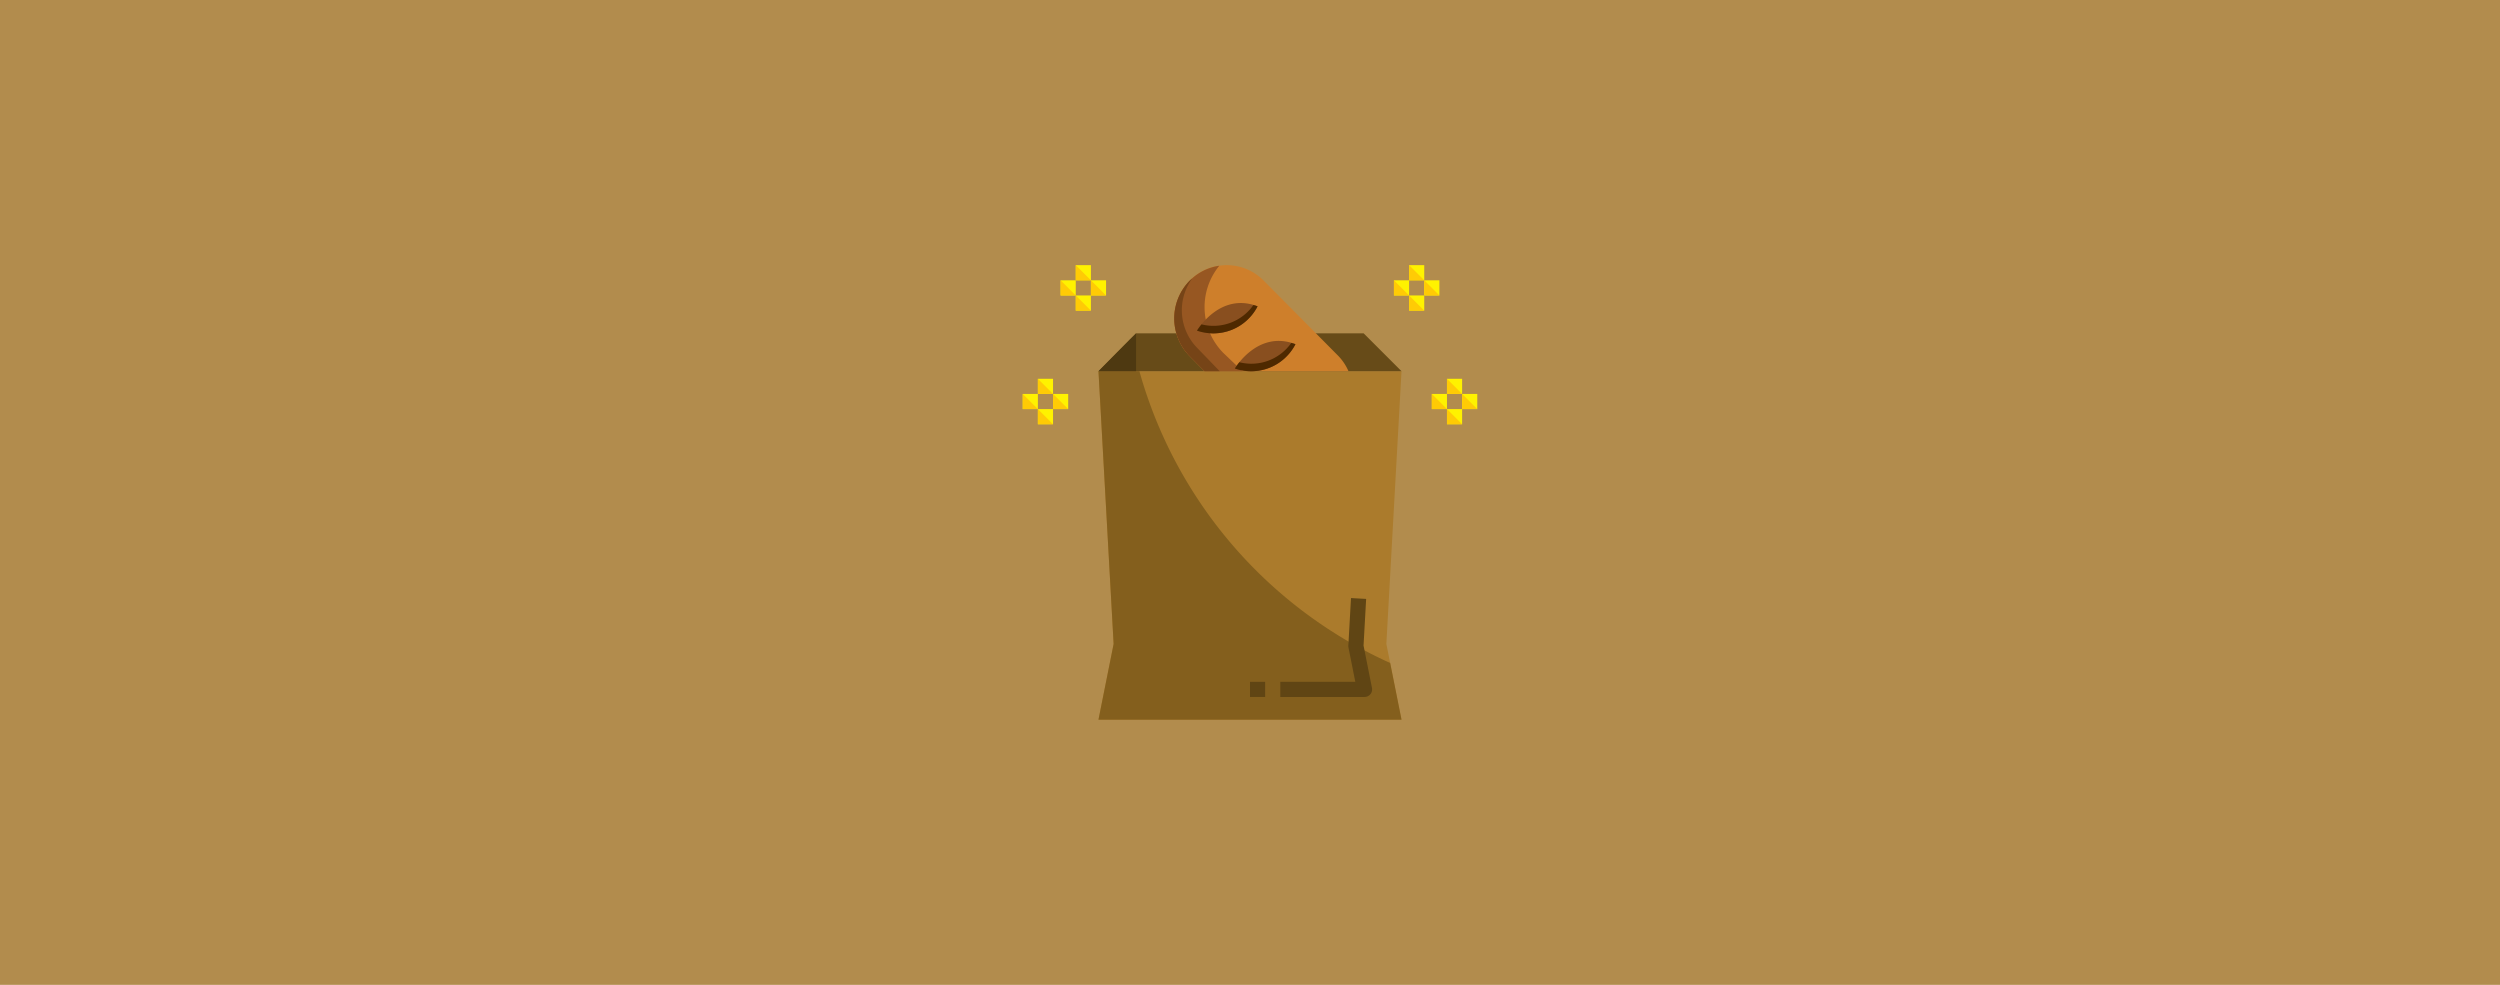 <svg xmlns="http://www.w3.org/2000/svg" width="330" height="130" viewBox="0 0 330 130">
  <g id="Groupe_3513" data-name="Groupe 3513" transform="translate(16798 -4810)">
    <rect id="Rectangle_3249" data-name="Rectangle 3249" width="330" height="130" transform="translate(-16798 4810)" fill="#b28c4d"/>
    <g id="ab2adbb9b0200159409147ea164e5d8e" transform="translate(-16665 4843)">
      <path id="Tracé_5885" data-name="Tracé 5885" d="M14,52,12,62H52L50,52l2-36H12Z" fill="#ab7b2c"/>
      <path id="Tracé_5886" data-name="Tracé 5886" d="M17.4,16H12l2,36L12,62H52l-1.5-7.487A59.987,59.987,0,0,1,17.4,16Z" fill="#845f1d"/>
      <path id="Tracé_5887" data-name="Tracé 5887" d="M12,16l4.963-5H47l5,5Z" fill="#674b18"/>
      <rect id="Rectangle_3268" data-name="Rectangle 3268" width="2" height="2" transform="translate(32 57)" fill="#604514"/>
      <path id="Tracé_5888" data-name="Tracé 5888" d="M47.121,59H36V57h9.9L45,52.482a1.017,1.017,0,0,1-.019-.252l.35-6.286,2,.112-.343,6.159L48.1,57.8a1,1,0,0,1-.98,1.2Z" fill="#604514"/>
      <path id="Tracé_5889" data-name="Tracé 5889" d="M26,16l-1.97-2a7.1,7.1,0,0,1,0-9.941h0a6.853,6.853,0,0,1,9.794,0L43.676,14A6.808,6.808,0,0,1,45,16Z" fill="#ce7f2b"/>
      <path id="Tracé_5890" data-name="Tracé 5890" d="M31,16l-2.537-2.429a8.628,8.628,0,0,1-.515-11.493,6.851,6.851,0,0,0-3.919,1.981,7.1,7.1,0,0,0,0,9.941L26,16Z" fill="#975722"/>
      <path id="Tracé_5891" data-name="Tracé 5891" d="M25.029,12.922a7.1,7.1,0,0,1-.655-9.16c-.114.1-.237.187-.345.3a7.1,7.1,0,0,0,0,9.941L26,16h2Z" fill="#764417"/>
      <path id="Tracé_5892" data-name="Tracé 5892" d="M38,12.435a6.571,6.571,0,0,1-8,3.209S33.015,10.5,38,12.435Z" fill="#894f1f"/>
      <path id="Tracé_5893" data-name="Tracé 5893" d="M30.6,14.814a7.877,7.877,0,0,0-.6.83,6.571,6.571,0,0,0,8-3.209c-.188-.073-.368-.118-.551-.171a6.43,6.43,0,0,1-6.849,2.55Z" fill="#4e2900"/>
      <path id="Tracé_5894" data-name="Tracé 5894" d="M33,7.435a6.571,6.571,0,0,1-8,3.209S28.015,5.5,33,7.435Z" fill="#894f1f"/>
      <path id="Tracé_5895" data-name="Tracé 5895" d="M25.6,9.814a7.877,7.877,0,0,0-.6.83,6.571,6.571,0,0,0,8-3.209c-.188-.073-.368-.118-.551-.171A6.43,6.43,0,0,1,25.6,9.814Z" fill="#4e2900"/>
      <rect id="Rectangle_3269" data-name="Rectangle 3269" width="2" height="2" transform="translate(58 17)" fill="#fff200"/>
      <rect id="Rectangle_3270" data-name="Rectangle 3270" width="2" height="2" transform="translate(56 19)" fill="#fff200"/>
      <rect id="Rectangle_3271" data-name="Rectangle 3271" width="2" height="2" transform="translate(60 19)" fill="#fff200"/>
      <rect id="Rectangle_3272" data-name="Rectangle 3272" width="2" height="2" transform="translate(58 21)" fill="#fff200"/>
      <path id="Tracé_5896" data-name="Tracé 5896" d="M58,17l2,2H58Z" fill="#ffcb05"/>
      <path id="Tracé_5897" data-name="Tracé 5897" d="M56,21V19l2,2" fill="#ffcb05"/>
      <path id="Tracé_5898" data-name="Tracé 5898" d="M58,23V21l2,2" fill="#ffcb05"/>
      <path id="Tracé_5899" data-name="Tracé 5899" d="M60,21V19l2,2" fill="#ffcb05"/>
      <rect id="Rectangle_3273" data-name="Rectangle 3273" width="2" height="2" transform="translate(53 2)" fill="#fff200"/>
      <rect id="Rectangle_3274" data-name="Rectangle 3274" width="2" height="2" transform="translate(51 4)" fill="#fff200"/>
      <rect id="Rectangle_3275" data-name="Rectangle 3275" width="2" height="2" transform="translate(55 4)" fill="#fff200"/>
      <rect id="Rectangle_3276" data-name="Rectangle 3276" width="2" height="2" transform="translate(53 6)" fill="#fff200"/>
      <path id="Tracé_5900" data-name="Tracé 5900" d="M53,2l2,2H53Z" fill="#ffcb05"/>
      <path id="Tracé_5901" data-name="Tracé 5901" d="M51,6V4l2,2" fill="#ffcb05"/>
      <path id="Tracé_5902" data-name="Tracé 5902" d="M53,8V6l2,2" fill="#ffcb05"/>
      <path id="Tracé_5903" data-name="Tracé 5903" d="M55,6V4l2,2" fill="#ffcb05"/>
      <rect id="Rectangle_3277" data-name="Rectangle 3277" width="2" height="2" transform="translate(4 17)" fill="#fff200"/>
      <rect id="Rectangle_3278" data-name="Rectangle 3278" width="2" height="2" transform="translate(2 19)" fill="#fff200"/>
      <rect id="Rectangle_3279" data-name="Rectangle 3279" width="2" height="2" transform="translate(6 19)" fill="#fff200"/>
      <rect id="Rectangle_3280" data-name="Rectangle 3280" width="2" height="2" transform="translate(4 21)" fill="#fff200"/>
      <path id="Tracé_5904" data-name="Tracé 5904" d="M4,17l2,2H4Z" fill="#ffcb05"/>
      <path id="Tracé_5905" data-name="Tracé 5905" d="M2,21V19l2,2" fill="#ffcb05"/>
      <path id="Tracé_5906" data-name="Tracé 5906" d="M4,23V21l2,2" fill="#ffcb05"/>
      <path id="Tracé_5907" data-name="Tracé 5907" d="M6,21V19l2,2" fill="#ffcb05"/>
      <rect id="Rectangle_3281" data-name="Rectangle 3281" width="2" height="2" transform="translate(9 2)" fill="#fff200"/>
      <rect id="Rectangle_3282" data-name="Rectangle 3282" width="2" height="2" transform="translate(7 4)" fill="#fff200"/>
      <rect id="Rectangle_3283" data-name="Rectangle 3283" width="2" height="2" transform="translate(11 4)" fill="#fff200"/>
      <rect id="Rectangle_3284" data-name="Rectangle 3284" width="2" height="2" transform="translate(9 6)" fill="#fff200"/>
      <path id="Tracé_5908" data-name="Tracé 5908" d="M9,2l2,2H9Z" fill="#ffcb05"/>
      <path id="Tracé_5909" data-name="Tracé 5909" d="M7,6V4L9,6" fill="#ffcb05"/>
      <path id="Tracé_5910" data-name="Tracé 5910" d="M9,8V6l2,2" fill="#ffcb05"/>
      <path id="Tracé_5911" data-name="Tracé 5911" d="M11,6V4l2,2" fill="#ffcb05"/>
      <path id="Tracé_5912" data-name="Tracé 5912" d="M16.963,11v5H12S16.925,11,16.963,11Z" fill="#4e3911"/>
    </g>
  </g>
</svg>
